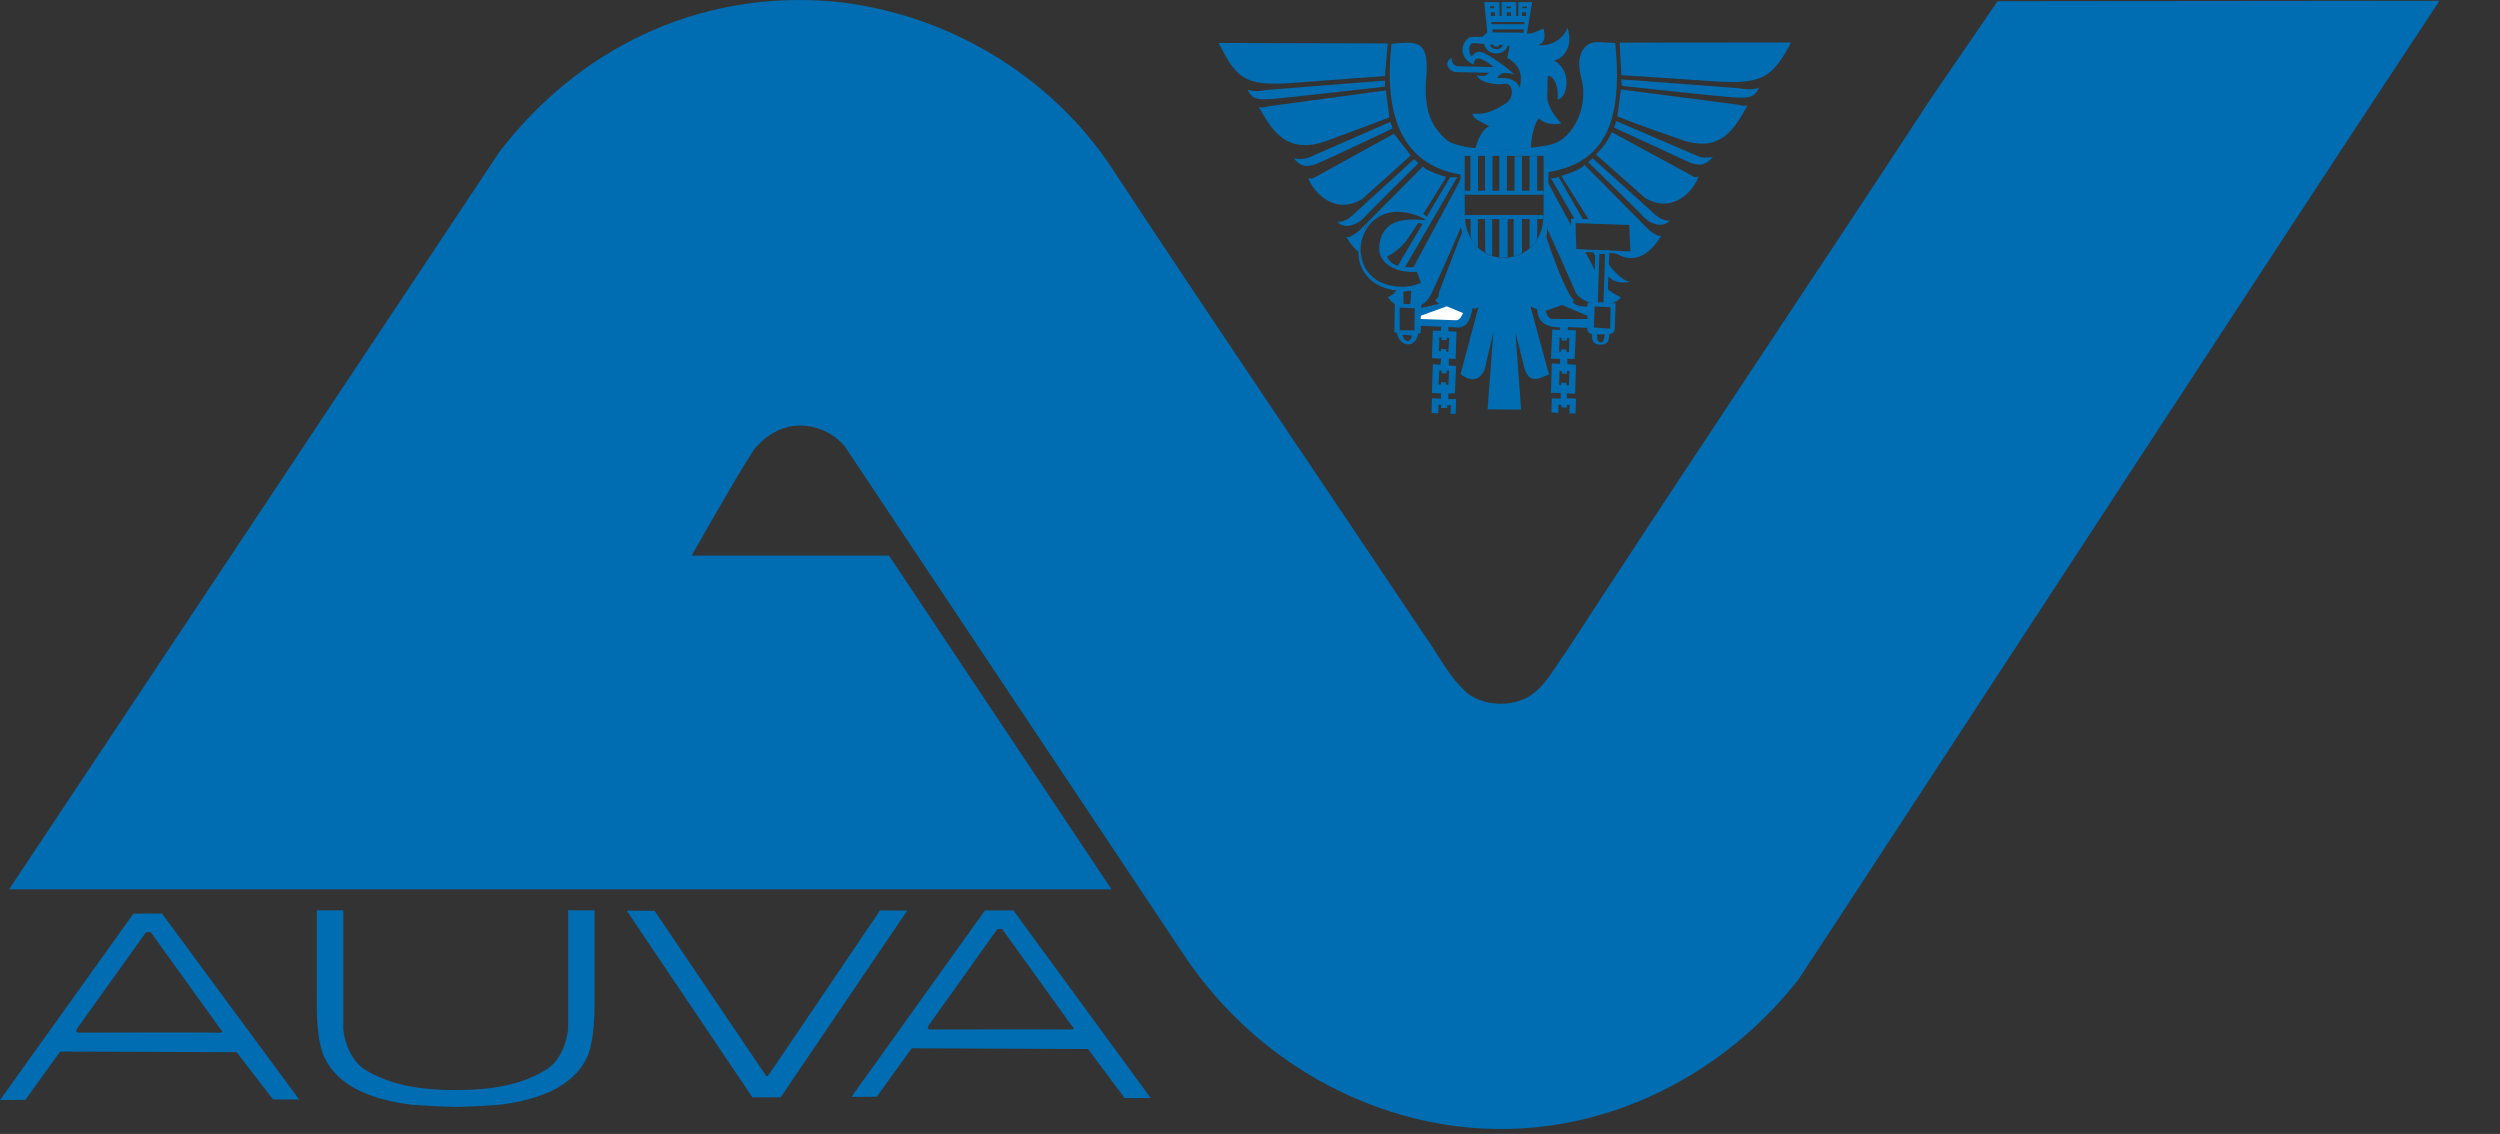 <svg xmlns="http://www.w3.org/2000/svg" viewBox="0 0 280 127" id="svg56" clip-rule="evenodd" fill-rule="evenodd" image-rendering="optimizeQuality" shape-rendering="geometricPrecision" text-rendering="geometricPrecision"><rect x="0" y="0" width="280" height="127" fill="#333333" stroke="none"/><defs id="defs4"><style id="style2">.fil0{fill:#006cb1}</style></defs><g id="Ebene_x0020_1" transform="translate(-11.772 -37.993)"><g id="_89916536"><path id="_41481440" class="fil0" d="M136.292 56.8c11.507 17.503 23.297 34.788 34.938 52.224 1.637 2.254 2.756 4.76 5.01 6.714 1.92 1.352 5.06 1.486 7.065.066 1.72-1.22 2.638-3.14 3.858-4.793 13.51-20.775 27.355-41.35 40.933-62.076l7.399-10.806 49.5-.05c-15.498 23.364-65.467 100.088-71.83 109.657-9.352 11.924-24.934 19.29-41.434 15.866-11.29-2.372-21.143-9.22-27.506-18.872-3.992-5.996-37.86-56.783-37.86-56.783-1.504-1.72-3.859-2.655-6.28-2.154-1.787.434-3.44 1.72-4.292 3.223-1.503 2.288-6.564 11.206-6.564 11.206h22.112s17.118 25.67 24.918 37.377H12.789L67.653 55.08c8.567-11.29 21.928-18.22 37.292-16.934 12.776 1.219 24.5 8.283 31.347 18.655z" fill="#006cb1"/><path id="_89112176" class="fil0" d="M99.2 160.896h-3.156l-14.08-20.91 3.124.018s12.308 18.203 12.442 18.42c.117.201.284.017.284.017.05-.033 12.525-18.488 12.525-18.488l3.04.034z" fill="#006cb1"/><path id="_24091896" class="fil0" d="M62.675 161.965c1.704-.017 3.39-.117 5.027-.234 4.009-.501 8.501-1.854 10.004-5.778.852-2.639.618-5.879.651-8.785v-7.215h-2.956v13.344c-.217 1.72-.901 3.374-2.27 4.376-2.907 1.904-6.631 2.421-10.389 2.405h.134c-3.758.016-7.482-.501-10.405-2.405-1.352-1.002-2.037-2.655-2.254-4.376v-13.344H47.26v7.215c.033 2.906-.217 6.146.651 8.785 1.503 3.924 5.996 5.277 10.004 5.778 1.636.117 3.323.217 5.01.234z" fill="#006cb1"/><path id="_41211192" class="fil0" d="M125.27 139.953l-3.19.017-14.947 20.876 2.84-.017 3.907-5.428 19.757.084 4.092 5.494h2.923zm6.497 13.344c-1.07-.05-15.916 0-15.916 0-.35-.217-.1-.134-.1-.418l7.682-10.772c.217-.133.568-.133.634.017l7.766 10.789s.468.334-.066.384z" fill="#006cb1"/><path id="_41993144" class="fil0" d="M29.909 140.304l-3.19.017-14.947 20.876 2.839-.017 3.891-5.41 19.774.066 4.075 5.294h2.922zm6.496 13.36c-1.085-.066-15.932-.016-15.932-.016-.35-.217-.1-.134-.1-.417l7.699-10.756c.217-.15.55-.133.634 0l7.766 10.789s.468.334-.067.4z" fill="#006cb1"/><path id="_41993192" class="fil0" d="M167.205 42.855l-18.955-.05c1.97 3.758 2.655 4.86 8.016 4.493 5.41-.417 10.622-.785 10.622-.785z" fill="#006cb1"/><path id="_41027288" class="fil0" d="M166.888 47.014l-13.277 1.052c-.818.184-1.687.184-2.104-.05.5 1.286 1.47 1.102 2.738 1.069 1.287-.1 12.643-1.386 12.643-1.386z" fill="#006cb1"/><path id="_41993120" class="fil0" d="M166.988 48.116l-13.193 1.787c-.602.184-.87.134-1.053.05 1.503 2.656 3.107 5.395 7.549 3.841 4.125-1.52 7.098-2.655 7.098-2.655z" fill="#006cb1"/><path id="_90219504" class="fil0" d="M167.489 51.64l-9.118 3.991c-.769.318-1.688.084-1.688.084.769 1.052 1.637 1.052 2.84.501 1.186-.501 8.233-3.841 8.233-3.841z" fill="#006cb1"/><path id="_89917712" class="fil0" d="M167.89 52.976l-8.65 4.76c-.585.367-.586.217-.953.217.501 1.336 2.789 4.259 6.046 2.338l5.444-4.893z" fill="#006cb1"/><path id="_89112200" class="fil0" d="M170.145 55.815l-7.014 6.397c-.735.6-1.236.651-1.604.6 1.019 1.103 2.572.051 2.99-.417.367-.45 6.129-6.129 6.129-6.129z" fill="#006cb1"/><path id="_89104736" class="fil0" d="M193.175 42.772l19.19-.017c-1.972 3.708-3.024 4.727-8.385 4.36-5.36-.368-10.621-.702-10.621-.702z" fill="#006cb1"/><path id="_90243976" class="fil0" d="M193.359 46.88l13.277 1.002c.818.184 1.737.134 2.154-.083-.55 1.32-1.52 1.136-2.789 1.102-1.285-.05-12.592-1.286-12.592-1.286z" fill="#006cb1"/><path id="_90293584" class="fil0" d="M193.309 48.016l13.144 1.703c.601.184.918.134 1.052.05-1.47 2.656-3.023 5.445-7.499 3.842-4.175-1.42-7.098-2.572-7.098-2.572z" fill="#006cb1"/><path id="_90547872" class="fil0" d="M192.808 51.557l9.118 3.924c.819.334 1.687.05 1.687.05-.735 1.052-1.653 1.103-2.839.552-1.186-.552-8.233-3.808-8.233-3.808z" fill="#006cb1"/><path id="_90724168" class="fil0" d="M192.29 52.793l8.768 4.76c.584.4.584.267.951.216-.45 1.386-2.738 4.31-5.995 2.388l-5.495-4.86s1.236-1.168 1.77-2.504z" fill="#006cb1"/><path id="_89871704" class="fil0" d="M190.152 55.715l7.048 6.363c.734.601 1.235.651 1.603.601-1.002 1.102-2.556.084-2.973-.417-.367-.451-6.18-6.096-6.18-6.096z" fill="#006cb1"/><path id="_89742328" class="fil0" d="M189.234 56.45l7.198 7.281c.735.551 1.085.785 1.42.635-1.32 2.238-3.24 3.39-5.428 1.787.517.05-.017.25-.234.033-.2-.2 2.639.268 2.422 0l.183-3.173-5.06-.384-3.106-4.943c1.686-.501 2.471-.969 2.605-1.236z" fill="#006cb1"/><path id="_90723248" class="fil0" d="M164.199 64.666l.501-1.285 1.52-1.337 1.336-.4.801-.1 1.387.1 1.436.3 2.572-4.125c-1.687-.5-2.472-.952-2.606-1.185l-7.18 7.23c-.736.552-1.103.786-1.42.652.35.602.801 1.22 1.37 1.67z" fill="#006cb1"/><path id="_90718104" class="fil0" d="M167.423 63.564c-.384.334-1.036.97-.585 3.24.769-.25 1.587-.835 2.439-1.837l1.452-2.17s-2.371-.084-3.306.767z" fill="#006cb1"/><path id="_90581176" class="fil0" d="M191.806 67.322l.217.384c.735.969 1.754 1.888 2.388 1.837-1.37.317-2.238-.183-2.605-.735z" fill="#006cb1"/><path id="_89933208" class="fil0" d="M188.365 62.93c-1.486-2.555-2.89-4.977-2.89-4.977.685 0 .836-.184.836-.184l2.84 4.944z" fill="#006cb1"/><path id="_89933808" class="fil0" d="M190.72 67.255l-.568-1.152c.551 0 .668.083.668.083l-.134.368z" fill="#006cb1"/><path id="_91385816" class="fil0" d="M169.042 68.057c1.486-2.505 5.945-10.237 5.945-10.237-.684.05-.818.05-.818.05l-5.812 9.836c-.05.067-.083.117-.133.184z" fill="#006cb1"/><path id="_89935616" class="fil0" d="M184.791 57.769l3.307 6.146-.134 2.054 1.32.184 1.402 2.622c.1.184-.05 2.906.034 3.04.083.133.684-.05.768.05.117.15.083-1.787.184-1.67.584.617 1.052.751 1.636 1.085-.918 1.386-4.442.869-5.077-.584-1.42-3.257-3.524-7.883-3.524-7.883z" fill="#006cb1"/><path id="_89936896" class="fil0" d="M190.453 65.97l-.167 5.945 1.503.033.234-5.895zm.902 5.945h-.635l.184-5.495.635.034z" fill="#006cb1"/><path id="_90410992" class="fil0" d="M187.731 62.479v3.674l7.064.3.084-3.74zm6.647 3.674l-6.063-.267-.083-2.906 6.012.217z" fill="#006cb1"/><path id="_89936664" class="fil0" d="M174.721 82.052l.134-3.073-.819-.05v-.768l.768.033.1-3.056-.918-.05v-.501l-.818-.05v.5h-.919l-.1 3.074 1.019.05-.05.685-.869-.05-.1 3.206 1.019.05v.584l-1.019-.033-.034 1.637.735.05.034-.968h.284v.367h.684v-.317h.418l-.05.968h.584l.05-1.653h-.868v-.635zm-1.787-4.726l.05-1.554h.234v.318h.584v-.267h.284l-.1 1.553h-.234v-.268l-.584-.05v.268zm.818 3.774v-.267l-.584-.05v.284h-.284l.1-1.604.234.034v.284l.584.05v-.334h.284l-.1 1.603z" fill="#006cb1"/><path id="_89939568" class="fil0" d="M171.381 63.314s.918.167.133-.117z" fill="#006cb1"/><path id="_89939880" class="fil0" d="M170.362 61.51c-.985-.45-3.04-.117-3.708.268-1.603.901-2.722 2.204-2.738 4.408-.034 2.338 1.67 4.075 4.342 4.36 2.07.233 3.123-.401 3.39-.535 0 0-.585-1.887-.685-2.255-1.503.368-3.29.184-3.757-.868-.585-1.32.918-4.81 4.125-3.758.066.034.133.05.183.067l.552-.468c-.735-.6-.552-.701-1.704-1.219zm-4.108 3.958c-.234 2.155 2.054 3.123 4.208 2.973l.451 1.202c-1.453.869-6.13.886-6.714-3.14-.417-2.872 2.422-6.562 7.449-3.824-2.472-.284-5.027-.183-5.394 2.79z" fill="#006cb1"/><path id="_90056448" class="fil0" d="M175.506 57.82l-5.528 10.287 1.052.184c-.133.133.3 1.303.184 1.436-1.436.918-2.689.367-2.689.367-.484.602-.802 1.02-1.32 1.153.836 1.503 3.792 1.87 4.81-.234 1.47-3.006 3.625-8.15 3.625-8.15zm-5.762 14.228h-.768l-.033-1.386.885-.134z" fill="#006cb1"/><path id="_90059568" class="fil0" d="M189.551 72.332c-1.002 0-1.553-.267-1.637-.55l.184-.134c-.919-.552-3.073-6.78-3.123-7.132l.1-.885.134-6.363c5.628-.952 8.467-4.66 7.465-14.463l-1.97-.1c-1.186-.033-2.606 1.052-1.838 3.992.819 2.872-.584 6.38-2.99 7.365-2.337.751-10.404 1.169-12.207-.501-1.186-1.103-2.522-2.656-2.155-6.964.368-4.343-1.286-3.892-3.891-3.708-.868 7.933 1.052 13.51 7.732 14.663-.083 2.739-.267 5.127.184 6.413l-2.605 6.764c-.05.601-.084.551-.418.869.234.367.468.417.468.417l-2.02.467v-.367l-2.973-.1-.05 3.207 2.939.1.033-.835 4.075.183c1.386.1 1.603-1.653 1.704-2.154.367.1.45.05.684-.184l-2.02 7.566c1.469 1.135 2.338.367 2.705-.551l.969-4.176-.652 8.668 3.758.033-.635-8.65.919 3.657c.55 2.522 2.004 1.286 2.839 1.069l-2.07-7.616.734.284c.134 1.654 1.152 2.004 2.572 2.054v.284l-.868-.05-.15 3.257 1.018.033v.551l-.918-.05-.1 3.307h1.101v.634l-1.001-.033-.05 1.587.784.05v-.918h.318v.283l.634.05v-.333l.317.05-.033.918h.685l.05-1.654-1.02-.033v-.551l.92.034.1-3.24-.969-.05v-.602h.818l.15-3.206-.918-.034v-.334l2.188.1a.635.635 0 00.518.685c.033.367-.1 1.153.902 1.186 1.052.05 1.018-.735 1.052-1.236.334.05.6-.184.6-.584h.001l.1-2.806-3.123-.084zm-19.373 2.656h-1.637v-2.539l1.687.067zm14.48-12.994c0 6.364-8.752 6.63-8.835-.05v-6.496h8.835zm2.889 17.553l-.05 1.603h-.268v-.267l-.6-.05v.267h-.234l.05-1.553h.234v.284l.584.033v-.317zm0-3.69l-.05 1.569h-.268v-.284l-.6-.034v.268h-.234l.05-1.553h.234v.317h.584v-.284zm-1.603-2.139c-.651 0-.735-.1-1.053-.834l.034-.084 1.787-.651 2.839 1.202.05.367zm5.41 2.472c-.384.4-.667-.133-.667-.133l-.05-.618h.885zm-.985-3.874l1.788.083-.05 2.405-1.821-.134z" fill="#006cb1"/><path id="_90063480" class="fil0" d="M185.81 44.776c1.42-.284 2.138-2.104 1.503-3.674-.418 1.286-1.92 2.12-3.257 1.937 1.02-.367.652-1.386.602-1.837-.635.184-1.053.601-1.871.551l.584-3.524h-1.552v1.554h-.234v-1.554h-1.637v1.554h-.234v-1.554h-1.703l.334 3.39-.551.502h-1.053c-1.052-.1-2.02 2.238.084 3.106.05-.584.284-.868 1.002-.551.785.367.885.601 1.236.835l-4.025-.1c-.635-.05-.768-.869-.635-.952-.65.267-.868 1.135.268 1.603l3.891.083c-.451.502-.952.368-1.37.268.184.785 2.055 1.152 3.073.968.869-.234 1.286 1.47.134 2.205-1.186.735-2.154 1.27-3.708 1.136.084.734 1.37 1.052 1.87 1.42-1.051.417-1.552 2.387-1.603 2.755l6.28-.284c0-1.37.501-3.056.919-3.39.55.734 1.837.734 2.471.6-.55-.684-1.703-1.836-1.553-3.44.084-1.603-.05-1.369.084-1.87.684-.05 1.235 1.286 1.052 2.605 1.052 0 1.787-3.206-.401-4.342zm-3.54-6.046h.517v.184h-.518zm-1.737 0H181v.184h-.517zm.467.635v.418h-.467v-.418zm-2.338-.685h.45v.234h-.45zm.551.685v.418h-.467v-.418zm-.184 3.624c0 .318.685.318.685 0l.367.05c-.283.718-1.335.535-1.42-.05h.001zm2.923 4.844c-.217-.819-1.186-1.236-2.472-1.086.318-.735 1.052-.652 1.888-.418-.602-.634-2.339-1.87-3.174-2.288-.684-.367-1.085-.367-1.603.268-.367-.368-.45-1.504.334-1.504l1.086.134c.334 1.52 2.521 1.186 2.572.184l.267.05-.267 1.32c1.286.65 1.837 1.886 1.369 3.34zm.468-6.18l-3.49-.033v-.335h3.49zm.083-.952h-3.707v-.234h3.707zm.184-.918h-.451v-.418h.45z" fill="#006cb1"/><path id="_90062680" class="fil0" fill="#006cb1" d="M175.807 59.356v.45h8.851v-.45z"/><path id="_90064960" class="fil0" fill="#006cb1" d="M175.807 62.078v.45h8.851v-.45z"/><path id="_90057712" class="fil0" fill="#006cb1" d="M178.094 55.147v4.242h.835v-4.242z"/><path id="_90058504" class="fil0" fill="#006cb1" d="M179.697 55.314v4.159h.852v-4.159z"/><path id="_90060416" class="fil0" fill="#006cb1" d="M181.401 55.498v4.008h.835v-4.008z"/><path id="_90061224" class="fil0" fill="#006cb1" d="M183.088 55.481v4.075h.851v-4.075z"/><path id="_90062264" class="fil0" fill="#006cb1" d="M176.458 55.314v4.192h.851v-4.192z"/><path id="_90062584" class="fil0" d="M176.475 62.345v2.188s.267.768.818 1.17v-3.257z" fill="#006cb1"/><path id="_90073288" class="fil0" d="M178.094 62.479l.033 3.808s.267.217.768.35V62.58z" fill="#006cb1"/><path id="_90074024" class="fil0" d="M179.697 62.312v4.509s.618.084.935-.05v-4.292z" fill="#006cb1"/><path id="_90075032" class="fil0" d="M181.301 62.212v4.509s.635-.134.935-.434v-3.892z" fill="#006cb1"/><path id="_90062352" class="fil0" d="M183.088 62.312v3.44s.634-.45.852-1.035v-2.405z" fill="#006cb1"/><path id="_90413056" class="fil0" d="M168.191 75.188c.367 1.854 2.221 1.787 2.421.1zm1.236 1.002c-.451 0-.585-.718-.585-.718l1.07.1s-.084.618-.485.618z" fill="#006cb1"/><path id="_90217544" d="M175.539 73.017l-1.737-.718-2.889 1.052-.034.367 3.658.134c.601.05.735-.05 1.102-.785z" fill="#fff"/></g></g></svg>